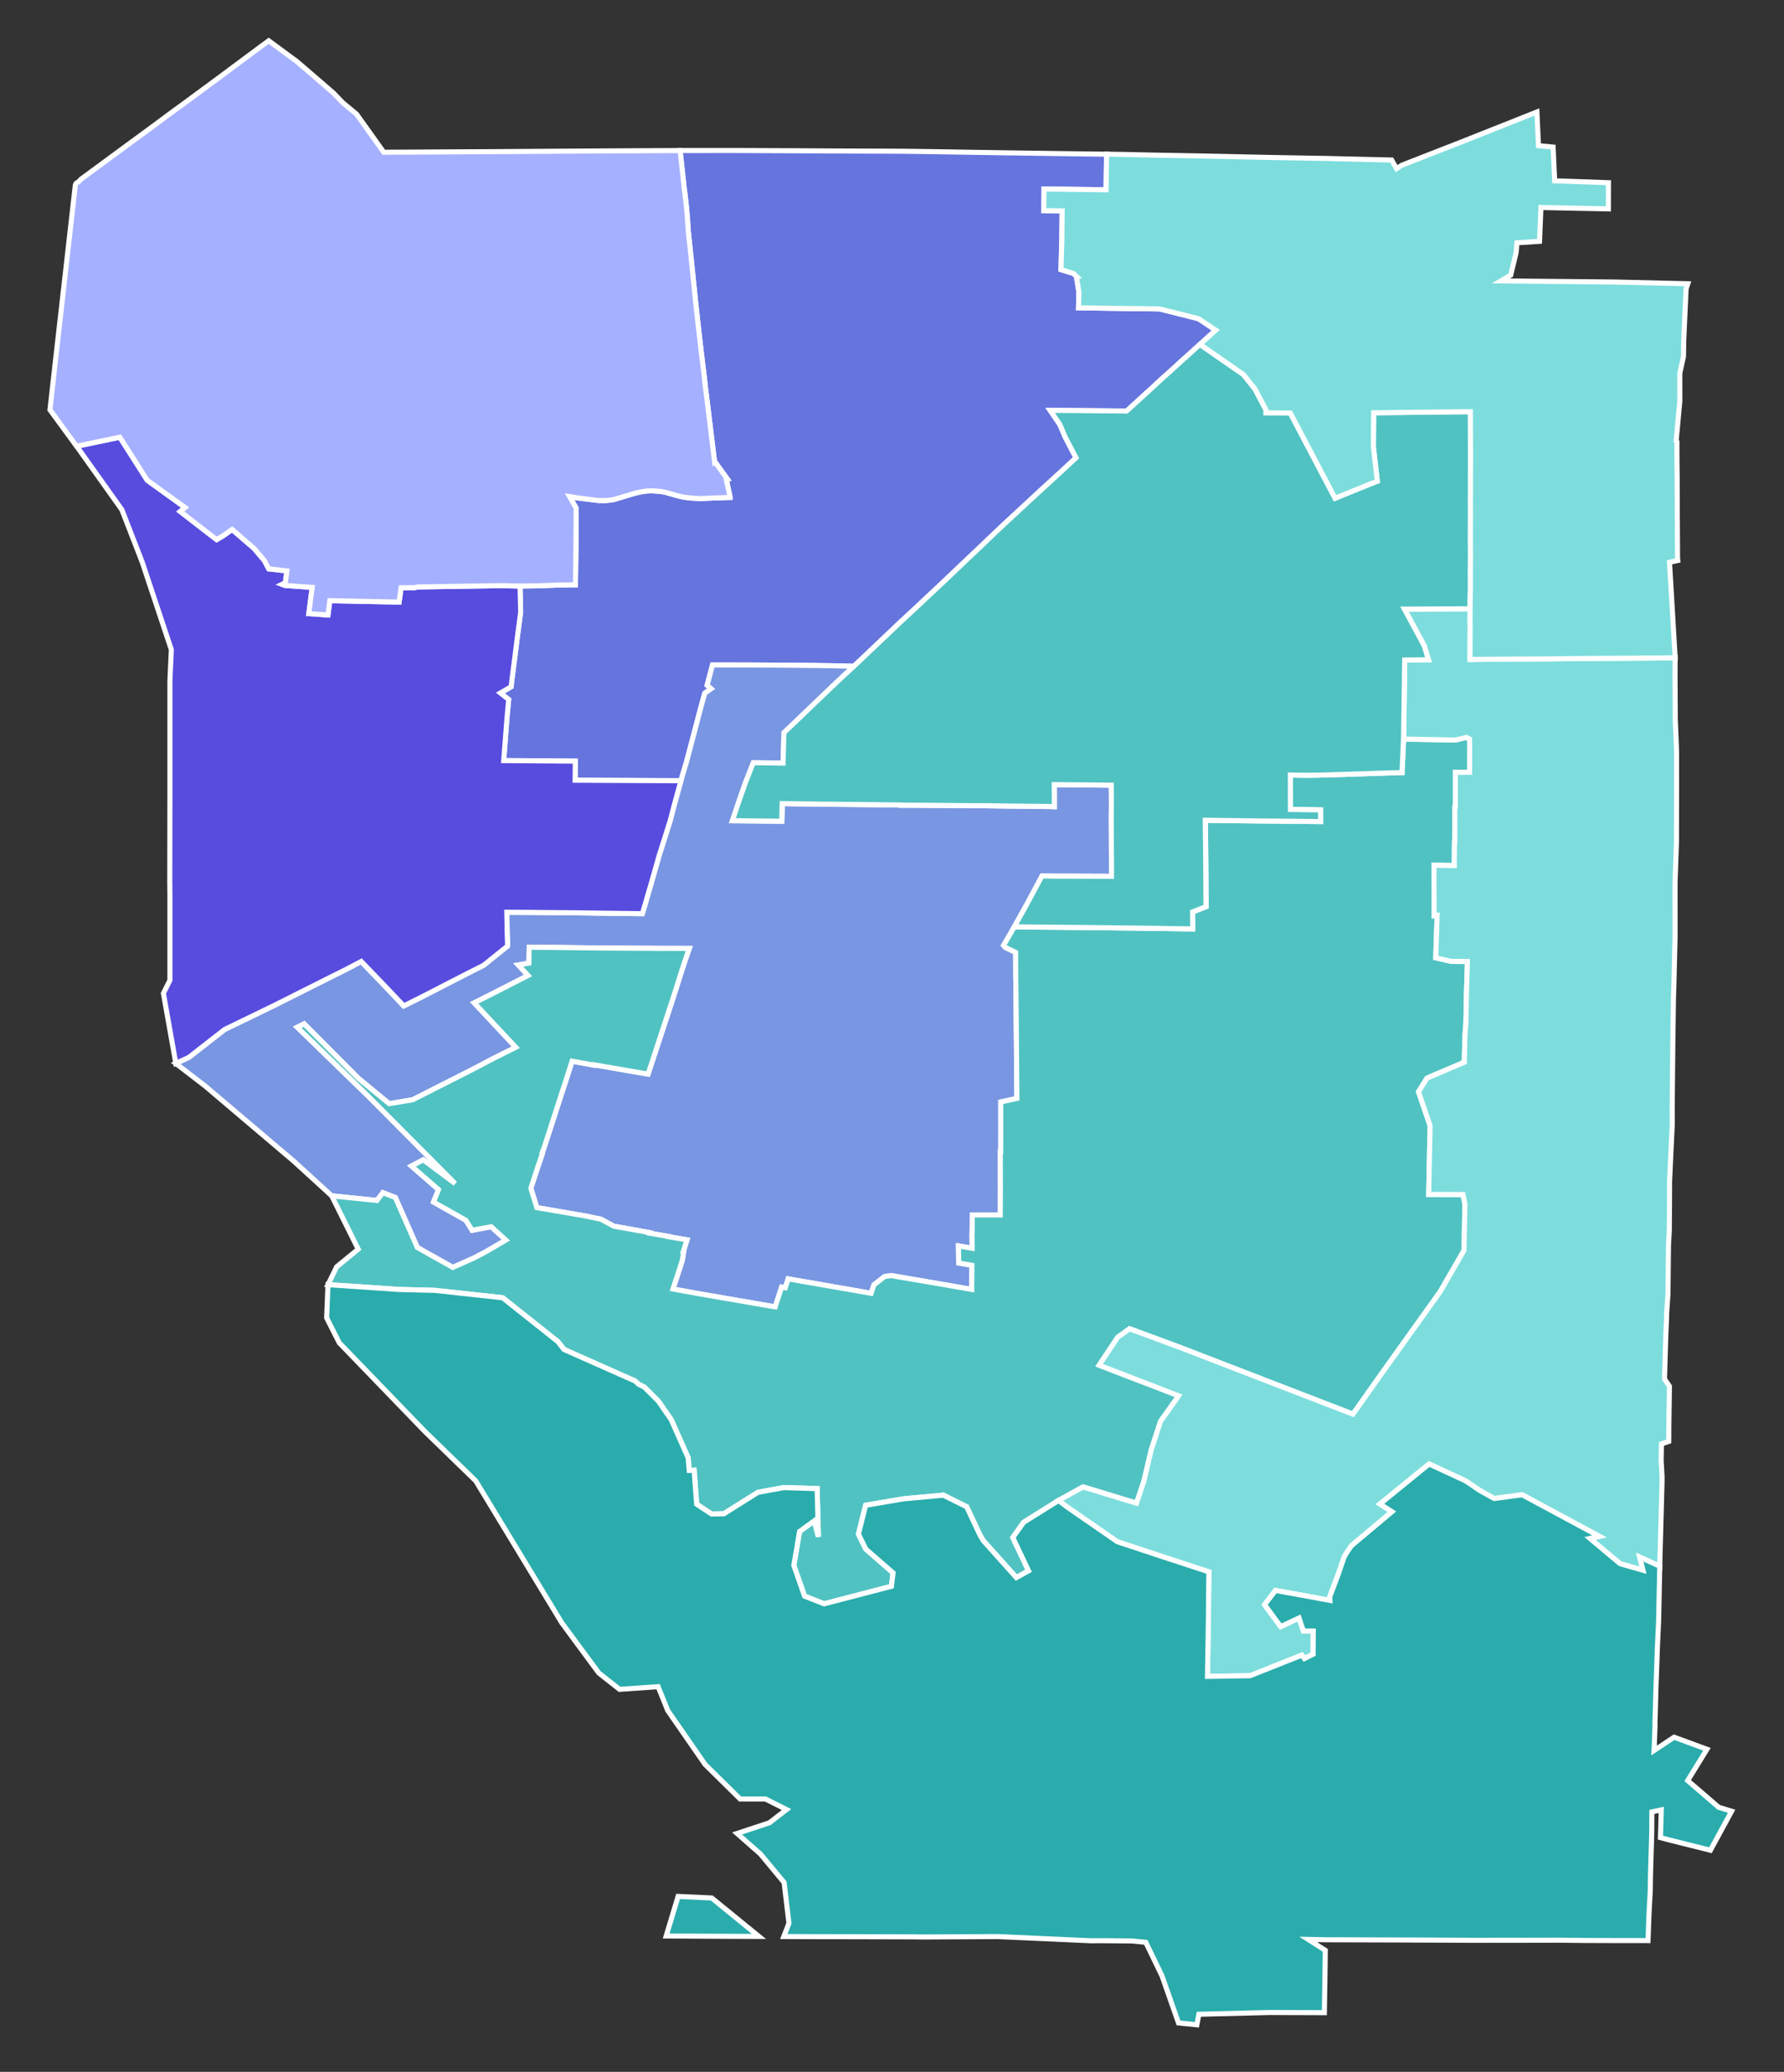 <?xml version="1.0" encoding="UTF-8" standalone="no"?>
<!-- Created with Inkscape (http://www.inkscape.org/) -->

<svg
   width="112mm"
   height="130mm"
   viewBox="0 0 112 130"
   version="1.1"
   id="svg1"
   sodipodi:docname="2022_Orange_County_DA.svg"
   inkscape:version="1.3.2 (091e20e, 2023-11-25, custom)"
   xmlns:inkscape="http://www.inkscape.org/namespaces/inkscape"
   xmlns:sodipodi="http://sodipodi.sourceforge.net/DTD/sodipodi-0.dtd"
   xmlns="http://www.w3.org/2000/svg"
   xmlns:svg="http://www.w3.org/2000/svg">
  <rect x="0" y="0" width="112" height="130" fill="#333333" stroke="none"/>
  <sodipodi:namedview
     id="namedview1"
     pagecolor="#ffffff"
     bordercolor="#000000"
     borderopacity="0.25"
     inkscape:showpageshadow="2"
     inkscape:pageopacity="0.0"
     inkscape:pagecheckerboard="0"
     inkscape:deskcolor="#d1d1d1"
     inkscape:document-units="mm"
     inkscape:zoom="0.69219276"
     inkscape:cx="586.54182"
     inkscape:cy="198.64409"
     inkscape:window-width="1920"
     inkscape:window-height="991"
     inkscape:window-x="-9"
     inkscape:window-y="-9"
     inkscape:window-maximized="1"
     inkscape:current-layer="layer1" />
  <defs
     id="defs1" />
  <g
     inkscape:label="Layer 1"
     inkscape:groupmode="layer"
     id="layer1">
    <path
       d="m 53.607,41.806 -1.426,-0.032 -0.987,-0.015 -1.909,-0.02 -0.741,-0.004 -0.659,-0.004 -0.769,-0.004 -2.387,-0.002 -0.336,1.275 0.251,0.216 -0.396,0.275 -0.205,0.732 -0.327,1.24 -0.209,0.795 -0.414,1.565 -0.348,1.165 -1.068,-0.002 -5.576,-0.029 0.012,-1.197 -1.429,-0.012 -1.49,-0.012 -0.909,-0.005 -0.668,-0.005 0.098,-1.258 0.114,-1.478 0.061,-0.656 0.04,-0.442 -0.52,-0.407 0.675,-0.394 0.053,-0.475 0.102,-0.787 0.116,-0.898 0.107,-0.859 0.112,-0.844 0.106,-0.808 -0.037,-1.647 1.208,-0.019 1.135,-0.044 1.138,-0.016 0.033,-2.465 0.008,-1.113 0.003,-1.234 -0.414,-0.726 0.054,0.007 0.365,0.067 0.534,0.067 0.709,0.091 0.22,0.019 0.343,0.003 0.253,-0.021 0.321,-0.05 1.344,-0.403 0.229,-0.049 0.247,-0.048 0.288,-0.034 0.296,-0.007 0.21,0.012 0.319,0.029 0.288,0.05 0.349,0.099 0.25,0.073 0.269,0.069 0.22,0.053 0.187,0.029 0.419,0.044 0.515,0.029 0.099,-0.005 0.291,-0.016 0.332,-0.016 0.422,-0.009 0.456,-0.019 0.105,-0.005 0.139,-0.003 -0.008,-0.094 -0.216,-0.991 0.081,-0.037 -0.777,-1.076 -0.041,0.017 -0.333,-2.723 -0.091,-0.769 -0.108,-0.855 -0.054,-0.407 -0.041,-0.418 -0.099,-0.818 -0.077,-0.643 -0.061,-0.486 -0.105,-0.921 -0.102,-0.913 -0.107,-0.958 -0.086,-0.843 -0.089,-0.86 -0.083,-0.832 -0.081,-0.759 -0.004,-0.04 -0.074,-0.7 -0.07,-0.656 -0.004,-0.066 -0.034,-0.569 -0.007,-0.102 -0.053,-0.628 -0.108,-0.947 -0.04,-0.286 -0.074,-0.713 -0.016,-0.143 -0.069,-0.606 -0.033,-0.308 -0.067,-0.616 h 0.13 l 3.237,-0.003 3.753,0.016 2.61,0.015 2.394,0.008 0.829,0.003 0.634,0.003 h 0.2 l 0.716,0.009 0.112,0.001 0.829,0.012 0.152,0.001 0.677,0.011 0.314,0.005 0.513,0.008 0.479,0.008 1.04,0.017 0.589,0.008 0.437,0.007 0.456,0.008 0.733,0.011 0.135,0.001 0.851,0.012 h 0.026 l 1.036,0.015 1.064,0.016 0.131,0.001 0.828,0.012 0.791,0.009 0.176,0.003 0.901,0.012 -0.033,2.23 -1.087,-0.013 -2.806,-0.034 v 0.028 l -0.005,0.382 -0.018,0.945 1.158,0.021 -0.018,1.734 -0.054,1.949 0.778,0.242 0.238,0.222 -0.04,0.013 0.149,0.945 -0.024,0.974 0.403,0.007 0.328,0.003 0.344,0.005 1.083,0.017 1.025,0.015 0.688,0.005 1.214,0.017 2.445,0.613 1.083,0.718 -0.913,0.827 -0.077,0.069 -0.877,0.795 -0.221,0.194 -0.68,0.626 -0.669,0.593 -0.574,0.536 -1.576,1.437 -0.97,-0.009 -2.361,-0.02 -1.365,-0.012 -0.108,-0.001 0.61,0.894 0.337,0.791 0.676,1.292 -0.476,0.442 -0.504,0.468 -0.149,0.135 -0.935,0.855 -0.779,0.718 -0.95,0.881 -0.492,0.454 -0.221,0.206 -0.738,0.697 -0.587,0.565 -1.246,1.18 -1.229,1.168 -0.112,0.107 -0.09,0.083 -0.108,0.103 -0.18,0.167 -0.312,0.295 -0.422,0.392 -0.55,0.519 -0.28,0.259 -0.623,0.577 z"
       opacity="0.5"
       id="path2"
       style="opacity:1;fill:#6674de;stroke:#ffffff;stroke-width:0.318;stroke-miterlimit:4;stroke-dasharray:none;stroke-opacity:1;fill-opacity:1" />
    <path
       d="m 20.827,75.035 -2.387,-2.179 -5.558,-4.711 -1.848,-1.421 0.823,-0.38 2.245,-1.749 3.13,-1.516 0.365,-0.183 0.128,-0.064 1.017,-0.513 0.99,-0.495 1.005,-0.504 0.984,-0.491 0.954,-0.501 1.356,1.406 1.314,1.384 0.988,-0.491 1.136,-0.582 0.978,-0.505 0.992,-0.508 0.861,-0.433 0.065,-0.037 1.502,-1.205 -0.029,-0.795 -0.013,-0.795 -0.013,-0.527 1.422,0.008 1.365,0.013 1.446,0.011 1.771,0.026 1.221,0.016 1.289,0.015 0.167,-0.568 0.369,-1.267 0.541,-1.892 0.275,-0.863 0.396,-1.255 0.276,-1.058 0.167,-0.603 0.23,-0.836 0.348,-1.165 0.414,-1.565 0.209,-0.795 0.327,-1.24 0.205,-0.732 0.396,-0.275 -0.251,-0.216 0.336,-1.275 2.387,0.002 0.769,0.004 0.659,0.004 0.741,0.004 1.909,0.02 0.987,0.015 1.426,0.032 -0.62,0.581 -0.726,0.687 -0.355,0.34 -0.151,0.146 -0.679,0.647 -1.004,0.964 -0.709,0.676 -0.14,0.134 -0.053,1.906 -1.123,-0.018 -0.749,-0.005 -0.489,1.246 -0.452,1.292 -0.37,1.099 3.1,0.032 0.029,-1.106 2.506,0.036 0.098,10e-4 0.738,0.004 0.82,0.009 0.812,0.009 h 0.036 l 0.779,0.009 0.812,0.011 0.843,0.007 v 0.016 h 0.9 l 0.869,0.007 0.865,0.005 0.829,0.007 0.847,0.011 0.917,-0.002 1.319,0.02 1.279,0.013 1.314,0.016 0.185,0.002 0.142,0.005 0.173,0.005 0.002,-0.714 -0.005,-0.668 3.576,0.033 0.005,0.557 0.002,0.099 0.005,0.611 -0.011,0.516 -10e-4,0.36 v 0.362 l 0.004,0.417 0.001,0.433 0.002,0.517 v 0.112 l 0.012,0.783 -0.001,0.069 v 0.884 l -2.533,-0.009 -1.083,-0.002 -0.435,-0.007 -0.163,-0.003 -0.152,-0.002 -0.934,1.742 -0.807,1.45 -0.677,1.16 0.106,0.128 0.651,0.316 0.005,1.589 0.011,0.484 0.032,3.557 0.029,3.531 -0.149,0.033 -0.865,0.188 0.002,1.52 -0.002,1.585 h -0.029 l 0.007,2.429 v 0.017 l -0.008,1.543 -0.299,-0.004 h -0.574 l -0.884,0.001 -0.002,0.495 -0.004,0.394 -0.011,0.396 0.007,0.41 0.001,0.394 -0.855,-0.147 0.013,1.072 0.829,0.144 -0.008,0.798 -0.003,0.361 -10e-4,0.355 -2.01,-0.349 -0.714,-0.122 -2.031,-0.345 -0.135,-0.029 -0.068,-0.011 -0.147,-0.008 -0.364,0.056 -0.668,0.515 -0.179,0.536 -1.67,-0.292 -3.541,-0.613 -0.18,0.556 -0.228,-0.04 -0.194,0.594 -0.209,0.647 -4.878,-0.841 -1.54,-0.279 0.205,-0.626 0.025,-0.075 0.176,-0.542 0.18,-0.554 0.091,-0.561 -0.026,-0.005 0.116,-0.362 0.116,-0.36 -1.171,-0.2 0.004,-0.016 -1.195,-0.204 0.011,-0.034 -1.179,-0.213 -1.065,-0.191 -0.815,-0.437 -0.995,-0.209 -0.971,-0.167 -1.312,-0.225 -0.085,-0.015 -0.656,-0.112 -0.376,-1.21 0.258,-0.796 0.163,-0.497 0.163,-0.475 0.144,-0.427 -0.024,-0.026 0.135,-0.351 0.417,-1.283 0.206,-0.639 0.206,-0.639 0.206,-0.636 0.142,-0.433 0.103,-0.316 0.2,-0.618 0.004,-0.016 0.266,-0.827 1.38,0.25 0.008,-0.025 1.381,0.241 0.974,0.169 1.028,0.177 0.529,-1.611 0.034,-0.103 0.298,-0.905 0.147,-0.447 0.527,-1.601 0.234,-0.728 0.271,-0.864 0.265,-0.81 0.283,-0.818 -1.082,-0.002 -0.73,-10e-4 -0.306,-0.002 -1.472,-0.009 -1.676,-0.011 -0.102,-0.002 -0.836,-0.008 -0.72,-0.008 -0.315,-0.004 -0.855,-0.012 -0.829,-0.008 -1.13,-0.007 -0.02,0.996 -0.665,0.116 0.015,0.016 0.599,0.643 -1.546,0.791 -0.847,0.431 -0.28,0.14 -0.709,0.359 0.456,0.484 0.848,0.906 1.306,1.394 -0.663,0.332 -0.652,0.325 -0.046,0.024 -0.759,0.4 -0.488,0.255 -0.499,0.254 -0.994,0.504 -0.966,0.488 -0.77,0.393 -0.64,0.321 -1.47,0.242 -1.945,-1.599 -0.669,-0.672 -2.727,-2.738 -0.127,0.066 -0.299,0.149 4.456,4.329 5.454,5.482 -2,-1.492 -0.745,0.388 1.699,1.478 -0.314,0.783 2.032,1.143 0.392,0.63 1.196,-0.225 0.922,0.837 -1.244,0.728 -0.769,0.402 -1.316,0.585 -2.229,-1.25 -1.38,-3.135 -0.783,-0.304 -0.372,0.489 z"
       opacity="0.5"
       id="path4"
       style="opacity:1;fill:#7996e2;stroke:#ffffff;stroke-width:0.318;stroke-miterlimit:4;stroke-dasharray:none;stroke-opacity:1;fill-opacity:1" />
    <path
       d="m 20.591,80.607 0.546,-1.121 1.351,-1.105 -1.662,-3.347 2.838,0.29 0.372,-0.489 0.783,0.304 1.38,3.135 2.229,1.25 1.316,-0.585 0.769,-0.402 1.244,-0.728 -0.922,-0.837 -1.196,0.225 -0.392,-0.63 -2.032,-1.143 0.314,-0.783 -1.699,-1.478 0.745,-0.388 2,1.492 -5.454,-5.482 -4.456,-4.329 0.299,-0.149 0.127,-0.066 2.727,2.738 0.669,0.672 1.945,1.599 1.47,-0.242 0.64,-0.321 0.77,-0.393 0.966,-0.488 0.994,-0.504 0.499,-0.254 0.488,-0.255 0.759,-0.4 0.046,-0.024 0.652,-0.325 0.663,-0.332 -1.306,-1.394 -0.848,-0.906 -0.456,-0.484 0.709,-0.359 0.28,-0.14 0.847,-0.431 1.546,-0.791 -0.599,-0.643 -0.015,-0.016 0.665,-0.116 0.02,-0.996 1.13,0.007 0.829,0.008 0.855,0.012 0.315,0.004 0.72,0.008 0.836,0.008 0.102,10e-4 1.676,0.011 1.472,0.009 0.306,10e-4 0.73,0.002 1.082,0.002 -0.283,0.818 -0.265,0.81 -0.271,0.864 -0.234,0.728 -0.527,1.601 -0.147,0.447 -0.298,0.905 -0.034,0.103 -0.529,1.611 -1.028,-0.177 -0.974,-0.169 -1.381,-0.241 -0.008,0.025 -1.38,-0.25 -0.266,0.827 -0.004,0.016 -0.2,0.618 -0.103,0.316 -0.142,0.433 -0.206,0.636 -0.206,0.639 -0.206,0.639 -0.417,1.283 -0.135,0.351 0.024,0.026 -0.144,0.427 -0.163,0.475 -0.163,0.497 -0.258,0.796 0.376,1.21 0.656,0.112 0.085,0.015 1.312,0.225 0.971,0.167 0.995,0.209 0.815,0.437 1.065,0.191 1.179,0.213 -0.011,0.034 1.195,0.204 -0.004,0.016 1.171,0.2 -0.116,0.36 -0.116,0.362 0.026,0.005 -0.091,0.561 -0.18,0.554 -0.176,0.542 -0.025,0.075 -0.205,0.626 1.54,0.279 4.878,0.841 0.209,-0.647 0.194,-0.594 0.228,0.04 0.18,-0.556 3.541,0.613 1.67,0.292 0.179,-0.536 0.668,-0.515 0.364,-0.056 0.147,0.008 0.068,0.011 0.135,0.029 2.031,0.345 0.714,0.122 2.01,0.349 10e-4,-0.355 0.002,-0.361 0.008,-0.798 -0.829,-0.144 -0.013,-1.072 0.855,0.147 -0.001,-0.394 -0.007,-0.41 0.011,-0.396 0.004,-0.394 0.002,-0.495 0.884,-0.002 h 0.574 l 0.299,0.004 0.008,-1.543 v -0.017 l -0.007,-2.429 h 0.029 l 0.002,-1.585 -0.002,-1.52 0.865,-0.188 0.149,-0.033 -0.029,-3.531 -0.032,-3.557 -0.011,-0.484 -0.005,-1.589 -0.651,-0.316 -0.106,-0.128 0.677,-1.16 0.173,10e-4 1.001,0.012 0.946,0.008 0.831,0.008 0.949,0.009 0.955,0.009 1.031,0.012 3.077,0.036 0.298,0.005 0.464,0.009 0.425,0.005 0.835,0.013 0.218,0.003 -0.005,-1.066 0.124,-0.05 0.716,-0.28 -0.008,-1.798 -0.008,-0.938 -0.008,-0.945 -0.013,-0.958 -0.007,-0.783 3.043,0.04 4.195,0.041 -0.002,-0.732 -1.889,-0.026 -0.004,-0.713 -0.001,-0.691 -0.002,-0.758 0.919,0.016 0.843,-0.009 0.111,-0.004 0.47,-0.011 0.417,-0.012 0.577,-0.017 0.284,-0.011 0.702,-0.021 0.167,-0.005 0.8,-0.028 0.068,-0.003 0.925,-0.029 0.729,-0.018 0.095,-2.105 0.599,0.011 0.87,0.016 0.881,0.015 0.898,0.017 0.699,-0.163 0.198,0.111 -0.001,2.076 -0.896,0.004 v 2.166 l -0.036,0.015 0.005,2.18 h -0.021 l -0.017,1.492 -0.139,-0.004 -0.769,-0.015 -0.365,-0.007 0.008,3.167 0.189,-0.024 -0.087,2.666 0.971,0.225 1.017,0.007 -0.002,0.175 -0.061,1.939 -0.03,1.741 -0.064,0.863 -0.033,1.388 -0.004,0.214 -2.342,0.999 -0.533,0.857 0.728,2.131 -0.09,4.31 h 0.202 l 0.876,0.002 1.076,0.005 0.123,0.614 -0.062,2.895 -1.488,2.578 -3.716,5.196 -1.766,2.496 -9.226,-3.559 -1.282,-0.495 -0.261,-0.101 -3.252,-1.203 -0.751,0.537 -1.159,1.748 1.688,0.651 0.774,0.298 0.782,0.298 0.782,0.302 0.212,0.082 0.749,0.291 -0.767,1.083 -0.143,0.201 -0.079,0.11 -0.144,0.204 -0.579,1.771 -0.478,2.02 -0.454,1.349 -3.354,-1.021 -1.541,0.848 -2.195,1.371 -0.68,0.954 0.99,2.09 -0.766,0.423 -2.084,-2.326 -0.208,-0.357 -0.826,-1.759 -1.464,-0.728 -2.491,0.228 -2.389,0.406 -0.452,1.808 0.462,0.941 1.712,1.49 -0.101,0.845 -4.227,1.099 -1.228,-0.482 -0.675,-1.93 0.361,-2.127 0.921,-0.669 0.262,0.996 -0.081,-3.016 -2.089,-0.065 -1.63,0.3 -2.137,1.344 -0.774,0.013 -0.933,-0.618 -0.159,-2.125 -0.306,0.009 -0.071,-0.796 -1.064,-2.393 -0.798,-1.152 -0.886,-0.886 -0.355,-0.177 -0.226,-0.206 -4.46,-1.978 -0.411,-0.519 -0.081,-0.056 -3.363,-2.671 -4.255,-0.463 -2.24,-0.057 z"
       opacity="0.5"
       id="path6"
       style="opacity:1;fill:#51c2c2;stroke:#ffffff;stroke-width:0.318;stroke-miterlimit:4;stroke-dasharray:none;stroke-opacity:1;fill-opacity:1" />
    <path
       d="m 66.454,94.148 1.541,-0.848 3.354,1.021 0.454,-1.349 0.478,-2.02 0.579,-1.771 0.144,-0.204 0.079,-0.11 0.143,-0.201 0.767,-1.083 -0.749,-0.291 -0.212,-0.082 -0.782,-0.302 -0.782,-0.298 -0.774,-0.298 -1.688,-0.651 1.159,-1.748 0.751,-0.537 3.252,1.203 0.261,0.101 1.282,0.495 9.226,3.559 1.766,-2.496 3.716,-5.196 1.488,-2.578 0.062,-2.895 -0.123,-0.614 -1.076,-0.005 -0.876,-0.002 h -0.202 l 0.09,-4.31 -0.728,-2.131 0.533,-0.857 2.342,-0.999 0.004,-0.214 0.033,-1.388 0.064,-0.863 0.03,-1.741 0.061,-1.939 0.002,-0.175 -1.017,-0.007 -0.971,-0.225 0.087,-2.666 -0.189,0.024 -0.008,-3.167 0.365,0.007 0.769,0.015 0.139,0.004 0.017,-1.492 h 0.021 l -0.005,-2.18 0.036,-0.015 v -2.166 l 0.896,-0.004 10e-4,-2.076 -0.198,-0.111 -0.699,0.163 -0.898,-0.017 -0.881,-0.015 -0.87,-0.016 -0.599,-0.011 0.073,-4.96 1.023,-0.008 h 0.134 l 0.202,-0.003 h 0.131 l -0.257,-0.865 -0.464,-0.861 -0.394,-0.729 -0.393,-0.729 4.122,-0.02 -0.002,0.288 -0.002,0.435 0.007,0.288 -0.001,0.433 -0.004,0.881 -0.002,0.857 0.97,-0.012 0.888,-0.005 h 0.045 l 0.811,-0.008 0.112,-0.002 0.73,-0.005 h 0.188 l 0.654,-0.005 0.27,-0.002 0.575,-0.005 0.829,-0.011 0.839,-0.007 0.112,-0.002 0.726,-0.005 0.3,-0.002 1.081,-0.007 1.035,-0.008 h 0.034 l 0.87,-0.007 0.913,-0.005 0.898,-0.017 -0.009,0.401 -0.004,0.585 0.013,2.371 0.001,0.463 0.083,2.054 0.001,2.257 -0.008,3.433 -0.089,2.584 0.002,3.356 -0.036,1.509 -0.03,1.238 -0.022,0.777 -0.011,0.265 -0.041,2.831 -0.04,4.024 0.004,1.115 -0.105,2.223 -0.065,1.397 -0.002,0.987 -0.012,2.028 -0.054,1.001 -0.034,3.06 -0.083,1.222 0.002,0.136 -0.056,1.3 -0.077,2.643 0.31,0.46 -0.036,2.297 -0.007,1.159 -0.46,0.157 -0.02,1.019 0.057,1.013 -0.001,0.37 -0.07,2.576 -0.074,2.697 -1.258,-0.575 0.205,0.827 -1.438,-0.411 -1.897,-1.586 0.597,-0.13 -4.85,-2.61 -1.752,0.237 -0.911,-0.508 -0.878,-0.595 -2.299,-1.064 -3.086,2.512 0.754,0.483 -2.54,2.131 -0.27,0.392 -0.173,0.28 -0.149,0.425 -0.197,0.577 -0.021,0.061 -0.557,1.478 0.012,0.221 -1.471,-0.273 -0.053,-0.009 -0.926,-0.169 -0.046,-0.008 -0.845,-0.152 -0.075,-0.013 -0.684,0.892 0.538,0.736 0.152,0.205 0.323,0.434 1.148,-0.541 0.029,0.087 0.246,0.728 0.618,0.005 -0.008,1.455 -0.549,0.273 -0.157,-0.217 -3.253,1.294 -2.672,0.04 0.008,-0.613 0.02,-1.224 0.011,-0.636 0.002,-0.136 0.009,-0.493 0.004,-0.235 0.007,-0.38 0.002,-0.347 0.002,-0.615 0.024,-1.881 -0.953,-0.311 -1.364,-0.446 -0.221,-0.071 -3.209,-1.061 -3.216,-2.223 z"
       opacity="0.5"
       id="path8"
       style="opacity:1;fill:#7ddddd;stroke:#ffffff;stroke-width:0.318;stroke-miterlimit:4;stroke-dasharray:none;stroke-opacity:1;fill-opacity:1" />
    <path
       d="m 53.607,41.806 2.962,-2.811 0.623,-0.577 0.28,-0.259 0.55,-0.519 0.422,-0.392 0.312,-0.295 0.18,-0.167 0.108,-0.103 0.09,-0.083 0.112,-0.107 1.229,-1.168 1.246,-1.18 0.587,-0.565 0.738,-0.697 0.221,-0.206 0.492,-0.454 0.95,-0.881 0.779,-0.718 0.935,-0.855 0.149,-0.135 0.504,-0.468 0.476,-0.442 -0.676,-1.292 -0.337,-0.791 -0.61,-0.894 0.108,0.001 1.365,0.012 2.361,0.02 0.97,0.009 1.576,-1.437 0.574,-0.536 0.669,-0.593 0.68,-0.626 0.221,-0.194 0.877,-0.795 2.725,1.889 0.728,0.905 0.696,1.323 0.002,0.176 1.523,0.015 2.811,5.345 0.146,-0.06 0.594,-0.241 1.013,-0.411 0.493,-0.2 0.402,-0.155 -0.245,-2.178 0.018,-2.118 0.937,-0.011 0.942,-0.011 0.927,-0.011 3.264,-0.034 0.004,0.718 0.002,0.237 v 0.443 l 0.004,0.591 0.004,0.554 v 0.695 l -0.007,0.66 v 0.663 l 0.001,0.218 -0.001,0.365 -0.004,0.388 -0.003,0.112 0.008,0.648 -0.004,0.47 -0.001,0.18 -0.002,0.75 -0.001,0.128 0.004,0.627 0.001,0.128 0.002,0.582 -0.002,0.191 -0.004,0.513 -0.002,0.263 0.002,0.422 v 0.335 0.343 l -0.011,0.411 -0.002,0.294 -0.002,0.439 -4.122,0.02 0.393,0.729 0.394,0.729 0.464,0.861 0.257,0.865 h -0.131 l -0.202,0.002 h -0.134 l -1.023,0.008 -0.073,4.96 -0.095,2.105 -0.729,0.018 -0.925,0.029 -0.068,0.002 -0.8,0.028 -0.167,0.005 -0.702,0.021 -0.284,0.011 -0.577,0.017 -0.417,0.012 -0.47,0.011 -0.111,0.004 -0.843,0.009 -0.919,-0.016 0.002,0.758 10e-4,0.691 0.004,0.713 1.889,0.026 0.002,0.732 -4.195,-0.041 -3.043,-0.04 0.007,0.783 0.013,0.958 0.008,0.945 0.008,0.938 0.008,1.798 -0.716,0.28 -0.124,0.05 0.005,1.066 -0.218,-0.003 -0.835,-0.013 -0.425,-0.005 -0.464,-0.009 -0.298,-0.005 -3.077,-0.036 -1.031,-0.012 -0.955,-0.009 -0.949,-0.009 -0.831,-0.008 -0.946,-0.008 -1.001,-0.012 -0.173,-10e-4 0.807,-1.45 0.934,-1.742 0.152,0.002 0.163,0.002 0.435,0.007 1.083,0.002 2.533,0.009 v -0.884 l 0.001,-0.069 -0.012,-0.783 v -0.112 l -0.002,-0.517 -0.002,-0.433 -0.004,-0.417 v -0.362 l 0.001,-0.36 0.011,-0.516 -0.005,-0.611 -0.002,-0.099 -0.005,-0.557 -3.576,-0.033 0.005,0.668 -0.002,0.714 -0.173,-0.005 -0.142,-0.005 -0.185,-0.002 -1.314,-0.016 -1.279,-0.013 -1.319,-0.02 -0.917,10e-4 -0.847,-0.011 -0.829,-0.007 -0.865,-0.005 -0.869,-0.007 h -0.9 v -0.016 l -0.843,-0.007 -0.812,-0.011 -0.779,-0.009 h -0.036 l -0.812,-0.009 -0.82,-0.009 -0.738,-0.004 -0.098,-0.002 -2.506,-0.036 -0.029,1.106 -3.1,-0.032 0.37,-1.099 0.452,-1.292 0.489,-1.246 0.749,0.005 1.123,0.018 0.053,-1.906 0.14,-0.134 0.709,-0.676 1.004,-0.964 0.679,-0.647 0.151,-0.146 0.355,-0.34 0.726,-0.687 z"
       opacity="0.5"
       id="path10"
       style="opacity:1;fill:#51c2c2;stroke:#ffffff;stroke-width:0.318;stroke-miterlimit:4;stroke-dasharray:none;stroke-opacity:1;fill-opacity:1" />
    <path
       d="m 4.813,27.998 2.713,-0.565 1.72,2.7 2.375,1.712 -0.303,0.25 2.283,1.763 0.262,-0.151 0.193,-0.12 0.431,-0.304 0.089,-0.062 1.385,1.197 0.642,0.761 0.273,0.516 1.138,0.126 -0.037,0.287 -0.065,0.468 -0.194,0.093 0.175,0.066 1.711,0.119 -0.216,1.65 1.203,0.083 0.119,-0.896 1.525,0.03 2.82,0.057 0.127,-0.897 0.848,-0.008 0.221,-0.046 0.867,-0.013 1.073,-0.017 1.122,-0.017 1.094,-0.017 1.105,-0.017 0.798,0.02 0.34,0.005 0.037,1.647 -0.106,0.808 -0.112,0.844 -0.107,0.859 -0.116,0.898 -0.102,0.787 -0.053,0.475 -0.675,0.394 0.52,0.407 -0.04,0.442 -0.061,0.656 -0.114,1.478 -0.098,1.258 0.668,0.005 0.909,0.005 1.49,0.012 1.429,0.012 -0.012,1.197 5.576,0.029 1.068,0.002 -0.23,0.836 -0.167,0.603 -0.276,1.058 -0.396,1.255 -0.275,0.863 -0.541,1.892 -0.369,1.267 -0.167,0.568 -1.289,-0.015 -1.221,-0.016 -1.771,-0.026 -1.446,-0.011 -1.365,-0.013 -1.422,-0.008 0.013,0.527 0.013,0.795 0.029,0.795 -1.502,1.205 -0.065,0.037 -0.861,0.433 -0.992,0.508 -0.978,0.505 -1.136,0.582 -0.988,0.491 -1.314,-1.384 -1.356,-1.406 -0.954,0.501 -0.984,0.491 -1.005,0.504 -0.99,0.495 -1.017,0.513 -0.128,0.064 -0.365,0.183 -3.13,1.516 -2.245,1.749 -0.823,0.38 -0.779,-4.397 0.409,-0.82 v -5.401 l -0.009,-0.79 0.009,-5.421 v -7.181 l 0.089,-1.95 -1.83,-5.495 -1.274,-3.281 z"
       opacity="0.5"
       id="path12"
       style="opacity:1;fill:#584cde;stroke:#ffffff;stroke-width:0.318;stroke-miterlimit:4;stroke-dasharray:none;stroke-opacity:1;fill-opacity:1" />
    <path
       d="m 32.647,36.771 -0.34,-0.005 -0.798,-0.02 -1.105,0.017 -1.094,0.017 -1.122,0.017 -1.073,0.017 -0.867,0.013 -0.221,0.046 -0.848,0.008 -0.127,0.897 -2.82,-0.057 -1.525,-0.03 -0.119,0.896 -1.203,-0.083 0.216,-1.65 -1.711,-0.119 -0.175,-0.066 0.194,-0.093 0.065,-0.468 0.037,-0.287 -1.138,-0.126 -0.273,-0.516 -0.642,-0.761 -1.385,-1.197 -0.089,0.062 -0.431,0.304 -0.193,0.12 -0.262,0.151 -2.283,-1.763 0.303,-0.25 -2.375,-1.712 -1.72,-2.7 -2.713,0.565 -1.673,-2.282 0.212,-1.904 1.381,-12.205 0.052,-0.107 0.168,-0.106 0.122,-0.14 3,-2.205 0.034,-0.024 0.737,-0.541 0.725,-0.533 0.124,-0.09 0.692,-0.516 0.61,-0.447 0.788,-0.575 0.692,-0.511 0.696,-0.511 0.683,-0.505 0.742,-0.553 1.521,-1.128 0.755,-0.556 1.766,1.299 1.709,1.47 0.599,0.519 0.568,0.591 0.041,0.036 0.831,0.689 1.707,2.389 1.171,-0.005 h 0.034 l 3.56,-0.021 1.605,-0.007 1.302,-0.008 2.852,-0.019 0.311,-0.003 4.243,-0.025 3.528,-0.017 0.067,0.616 0.033,0.308 0.069,0.606 0.016,0.143 0.074,0.713 0.04,0.286 0.108,0.947 0.053,0.628 0.007,0.102 0.034,0.569 0.004,0.066 0.07,0.656 0.074,0.7 0.004,0.04 0.081,0.759 0.083,0.832 0.089,0.86 0.086,0.843 0.107,0.958 0.102,0.913 0.105,0.921 0.061,0.486 0.077,0.643 0.099,0.818 0.041,0.418 0.054,0.407 0.108,0.855 0.091,0.769 0.333,2.723 0.041,-0.017 0.777,1.076 -0.081,0.037 0.216,0.991 0.008,0.094 -0.139,0.003 -0.105,0.005 -0.456,0.019 -0.422,0.009 -0.332,0.016 -0.291,0.016 -0.099,0.005 -0.515,-0.029 -0.419,-0.044 -0.187,-0.029 -0.22,-0.053 -0.269,-0.069 -0.25,-0.073 -0.349,-0.099 -0.288,-0.05 -0.319,-0.029 -0.21,-0.012 -0.296,0.007 -0.288,0.034 -0.247,0.048 -0.229,0.049 -1.344,0.403 -0.321,0.05 -0.253,0.021 -0.343,-0.003 -0.22,-0.019 -0.709,-0.091 -0.534,-0.067 -0.365,-0.067 -0.054,-0.007 0.414,0.726 -0.003,1.234 -0.008,1.113 -0.033,2.465 -1.138,0.016 -1.135,0.044 z"
       opacity="0.5"
       id="path14"
       style="opacity:1;fill:#a5b0ff;stroke:#ffffff;stroke-width:0.318;stroke-miterlimit:4;stroke-dasharray:none;stroke-opacity:1;fill-opacity:1" />
    <path
       d="m 20.591,80.607 4.47,0.303 2.24,0.057 4.255,0.463 3.363,2.671 0.081,0.056 0.411,0.519 4.46,1.978 0.226,0.206 0.355,0.177 0.886,0.886 0.798,1.152 1.064,2.393 0.071,0.796 0.306,-0.009 0.159,2.125 0.933,0.618 0.774,-0.013 2.137,-1.344 1.63,-0.3 2.089,0.065 0.081,3.016 -0.262,-0.996 -0.921,0.669 -0.361,2.127 0.675,1.93 1.228,0.482 4.227,-1.099 0.101,-0.845 -1.712,-1.49 -0.462,-0.941 0.452,-1.808 2.389,-0.406 2.491,-0.228 1.464,0.728 0.826,1.759 0.208,0.357 2.084,2.326 0.766,-0.423 -0.99,-2.09 0.68,-0.954 2.195,-1.371 0.474,0.365 3.216,2.223 3.209,1.061 0.221,0.071 1.364,0.446 0.953,0.311 -0.024,1.881 -0.002,0.615 -0.002,0.347 -0.007,0.38 -0.004,0.235 -0.009,0.493 -0.001,0.136 -0.011,0.636 -0.02,1.224 -0.008,0.613 2.672,-0.04 3.253,-1.294 0.157,0.217 0.549,-0.273 0.008,-1.455 -0.618,-0.005 -0.246,-0.728 -0.029,-0.087 -1.148,0.541 -0.323,-0.434 -0.152,-0.205 -0.538,-0.736 0.684,-0.892 0.075,0.013 0.845,0.152 0.046,0.008 0.926,0.169 0.053,0.009 1.471,0.273 -0.012,-0.221 0.557,-1.478 0.021,-0.061 0.197,-0.577 0.149,-0.425 0.173,-0.28 0.27,-0.392 2.54,-2.131 -0.754,-0.483 3.086,-2.512 2.299,1.064 0.878,0.595 0.911,0.508 1.752,-0.237 4.85,2.61 -0.597,0.13 1.897,1.586 1.438,0.411 -0.205,-0.827 1.258,0.575 -0.052,2.482 -0.021,0.988 -0.04,0.819 -0.046,1.073 -0.008,0.287 -0.03,0.868 -0.034,0.857 -0.016,0.519 -0.032,1.249 -0.021,0.561 v 0.384 l -0.036,0.98 -0.022,0.496 1.258,-0.835 0.552,0.202 0.314,0.115 0.644,0.237 0.552,0.202 -1.209,1.966 1.946,1.676 0.812,0.247 -1.331,2.449 -0.546,-0.138 -1.091,-0.271 -1.025,-0.257 -0.474,-0.128 0.05,-1.738 -0.591,0.126 -0.008,1.319 -0.016,0.573 -0.015,0.487 -0.008,0.274 -0.021,0.704 -0.02,0.732 -0.012,0.859 -0.048,0.892 -0.003,0.025 -0.038,0.82 -0.024,0.667 -0.007,0.229 -0.005,0.101 -0.016,0.392 -0.549,-0.001 -2.007,-0.002 -1.472,-0.005 -1.541,-0.018 -1.105,0.004 -0.495,0.001 -2.998,0.002 h -1.023 l -1.253,-0.007 -2.334,-0.009 -0.847,-0.004 -4.618,-0.013 -1.091,-0.021 1.072,0.684 -0.005,0.488 -0.018,1.287 -0.017,1.041 -0.012,0.71 -0.005,0.386 -3.438,-0.011 -4.441,0.11 -0.126,0.66 -0.98,-0.098 -0.172,-0.017 -1.035,-2.947 -1.02,-2.111 -0.843,-0.085 -0.459,-0.005 -1.392,-0.011 -0.777,0.002 -5.839,-0.262 -4.785,0.026 -0.365,-0.007 -0.152,-0.002 -0.566,-0.001 -3.127,-0.008 -2.601,-0.004 -1.82,-0.007 0.324,-0.836 -0.303,-2.552 -1.486,-1.79 -1.466,-1.289 2.032,-0.672 1.07,-0.827 -1.322,-0.664 h -1.591 l -2.196,-2.164 -2.346,-3.384 -0.605,-1.498 -2.421,0.167 -1.304,-1.027 -2.326,-3.151 -5.396,-8.899 -3.175,-3.082 -5.395,-5.584 -0.794,-1.57 z m 21.231,40.868 0.749,-2.482 2.111,0.098 2.963,2.412 -1.453,-0.005 -2.913,-0.015 z"
       opacity="0.5"
       id="path16"
       style="opacity:1;fill:#2aacac;stroke:#ffffff;stroke-width:0.318;stroke-miterlimit:4;stroke-dasharray:none;stroke-opacity:1;fill-opacity:1" />
    <path
       d="m 92.296,38.201 0.002,-0.439 0.003,-0.294 0.011,-0.411 v -0.343 -0.335 l -0.002,-0.422 0.002,-0.263 0.004,-0.513 0.002,-0.191 -0.002,-0.582 -10e-4,-0.128 -0.004,-0.627 0.001,-0.128 0.002,-0.75 0.001,-0.18 0.004,-0.47 -0.008,-0.648 0.002,-0.112 0.004,-0.388 0.001,-0.365 -0.001,-0.218 v -0.663 l 0.007,-0.66 v -0.695 l -0.004,-0.554 -0.004,-0.591 v -0.443 l -0.002,-0.237 -0.004,-0.718 -3.264,0.034 -0.927,0.011 -0.942,0.011 -0.937,0.011 -0.018,2.118 0.245,2.178 -0.402,0.155 -0.493,0.2 -1.013,0.411 -0.594,0.241 -0.146,0.06 -2.811,-5.345 -1.523,-0.015 -0.002,-0.176 -0.696,-1.323 -0.728,-0.905 -2.725,-1.889 0.077,-0.069 0.913,-0.827 -1.083,-0.718 -2.445,-0.613 -1.214,-0.017 -0.688,-0.005 -1.025,-0.015 -1.083,-0.017 -0.344,-0.005 -0.328,-0.003 -0.403,-0.007 0.024,-0.974 -0.149,-0.945 0.04,-0.013 -0.238,-0.222 -0.778,-0.242 0.054,-1.949 0.018,-1.734 -1.158,-0.021 0.018,-0.945 0.005,-0.382 v -0.028 l 2.806,0.034 1.087,0.013 0.033,-2.23 h 0.066 l 0.935,0.013 0.022,0.001 1.086,0.024 0.705,0.016 3.667,0.069 0.167,0.004 0.484,0.009 1.023,0.022 0.816,0.019 0.18,0.003 1.035,0.022 1.299,0.024 0.496,0.009 0.295,0.004 0.108,0.003 0.487,0.009 0.937,0.016 1.3,0.032 1.246,0.029 h 0.029 l 1.06,0.026 0.452,0.013 0.308,0.538 0.329,-0.212 2.245,-0.877 0.919,-0.357 0.949,-0.373 0.605,-0.242 1.81,-0.717 1.954,-0.777 0.099,2.117 0.918,0.085 0.053,1.147 0.046,0.971 3.375,0.118 -0.005,1.643 -4.235,-0.086 -0.087,2.122 -1.418,0.091 -0.05,0.618 -0.341,1.41 -0.615,0.364 7.165,0.07 4.569,0.108 -0.108,0.318 -0.112,2.425 -0.036,0.798 -0.016,1.032 -0.232,1.045 0.002,1.757 -0.232,2.502 0.05,0.046 v 0.64 l 10e-4,0.249 0.002,0.443 0.008,0.643 0.004,0.331 v 0.325 l 0.002,0.606 0.002,0.55 0.001,0.497 v 0.054 l 0.002,0.069 0.016,2.805 -0.002,0.045 0.018,0.184 -0.52,0.114 0.355,5.986 -0.898,0.017 -0.913,0.005 -0.87,0.007 h -0.034 l -1.035,0.008 -1.081,0.007 -0.3,0.002 -0.726,0.005 -0.112,0.001 -0.839,0.007 -0.829,0.011 -0.575,0.005 -0.27,0.002 -0.654,0.005 h -0.188 l -0.73,0.005 -0.112,0.002 -0.811,0.008 h -0.045 l -0.888,0.005 -0.97,0.012 0.003,-0.857 0.004,-0.881 10e-4,-0.433 -0.007,-0.288 0.002,-0.435 z"
       opacity="0.5"
       id="path18"
       style="opacity:1;fill:#7ddddd;stroke:#ffffff;stroke-width:0.318;stroke-miterlimit:4;stroke-dasharray:none;stroke-opacity:1;fill-opacity:1" />
  </g>
</svg>
